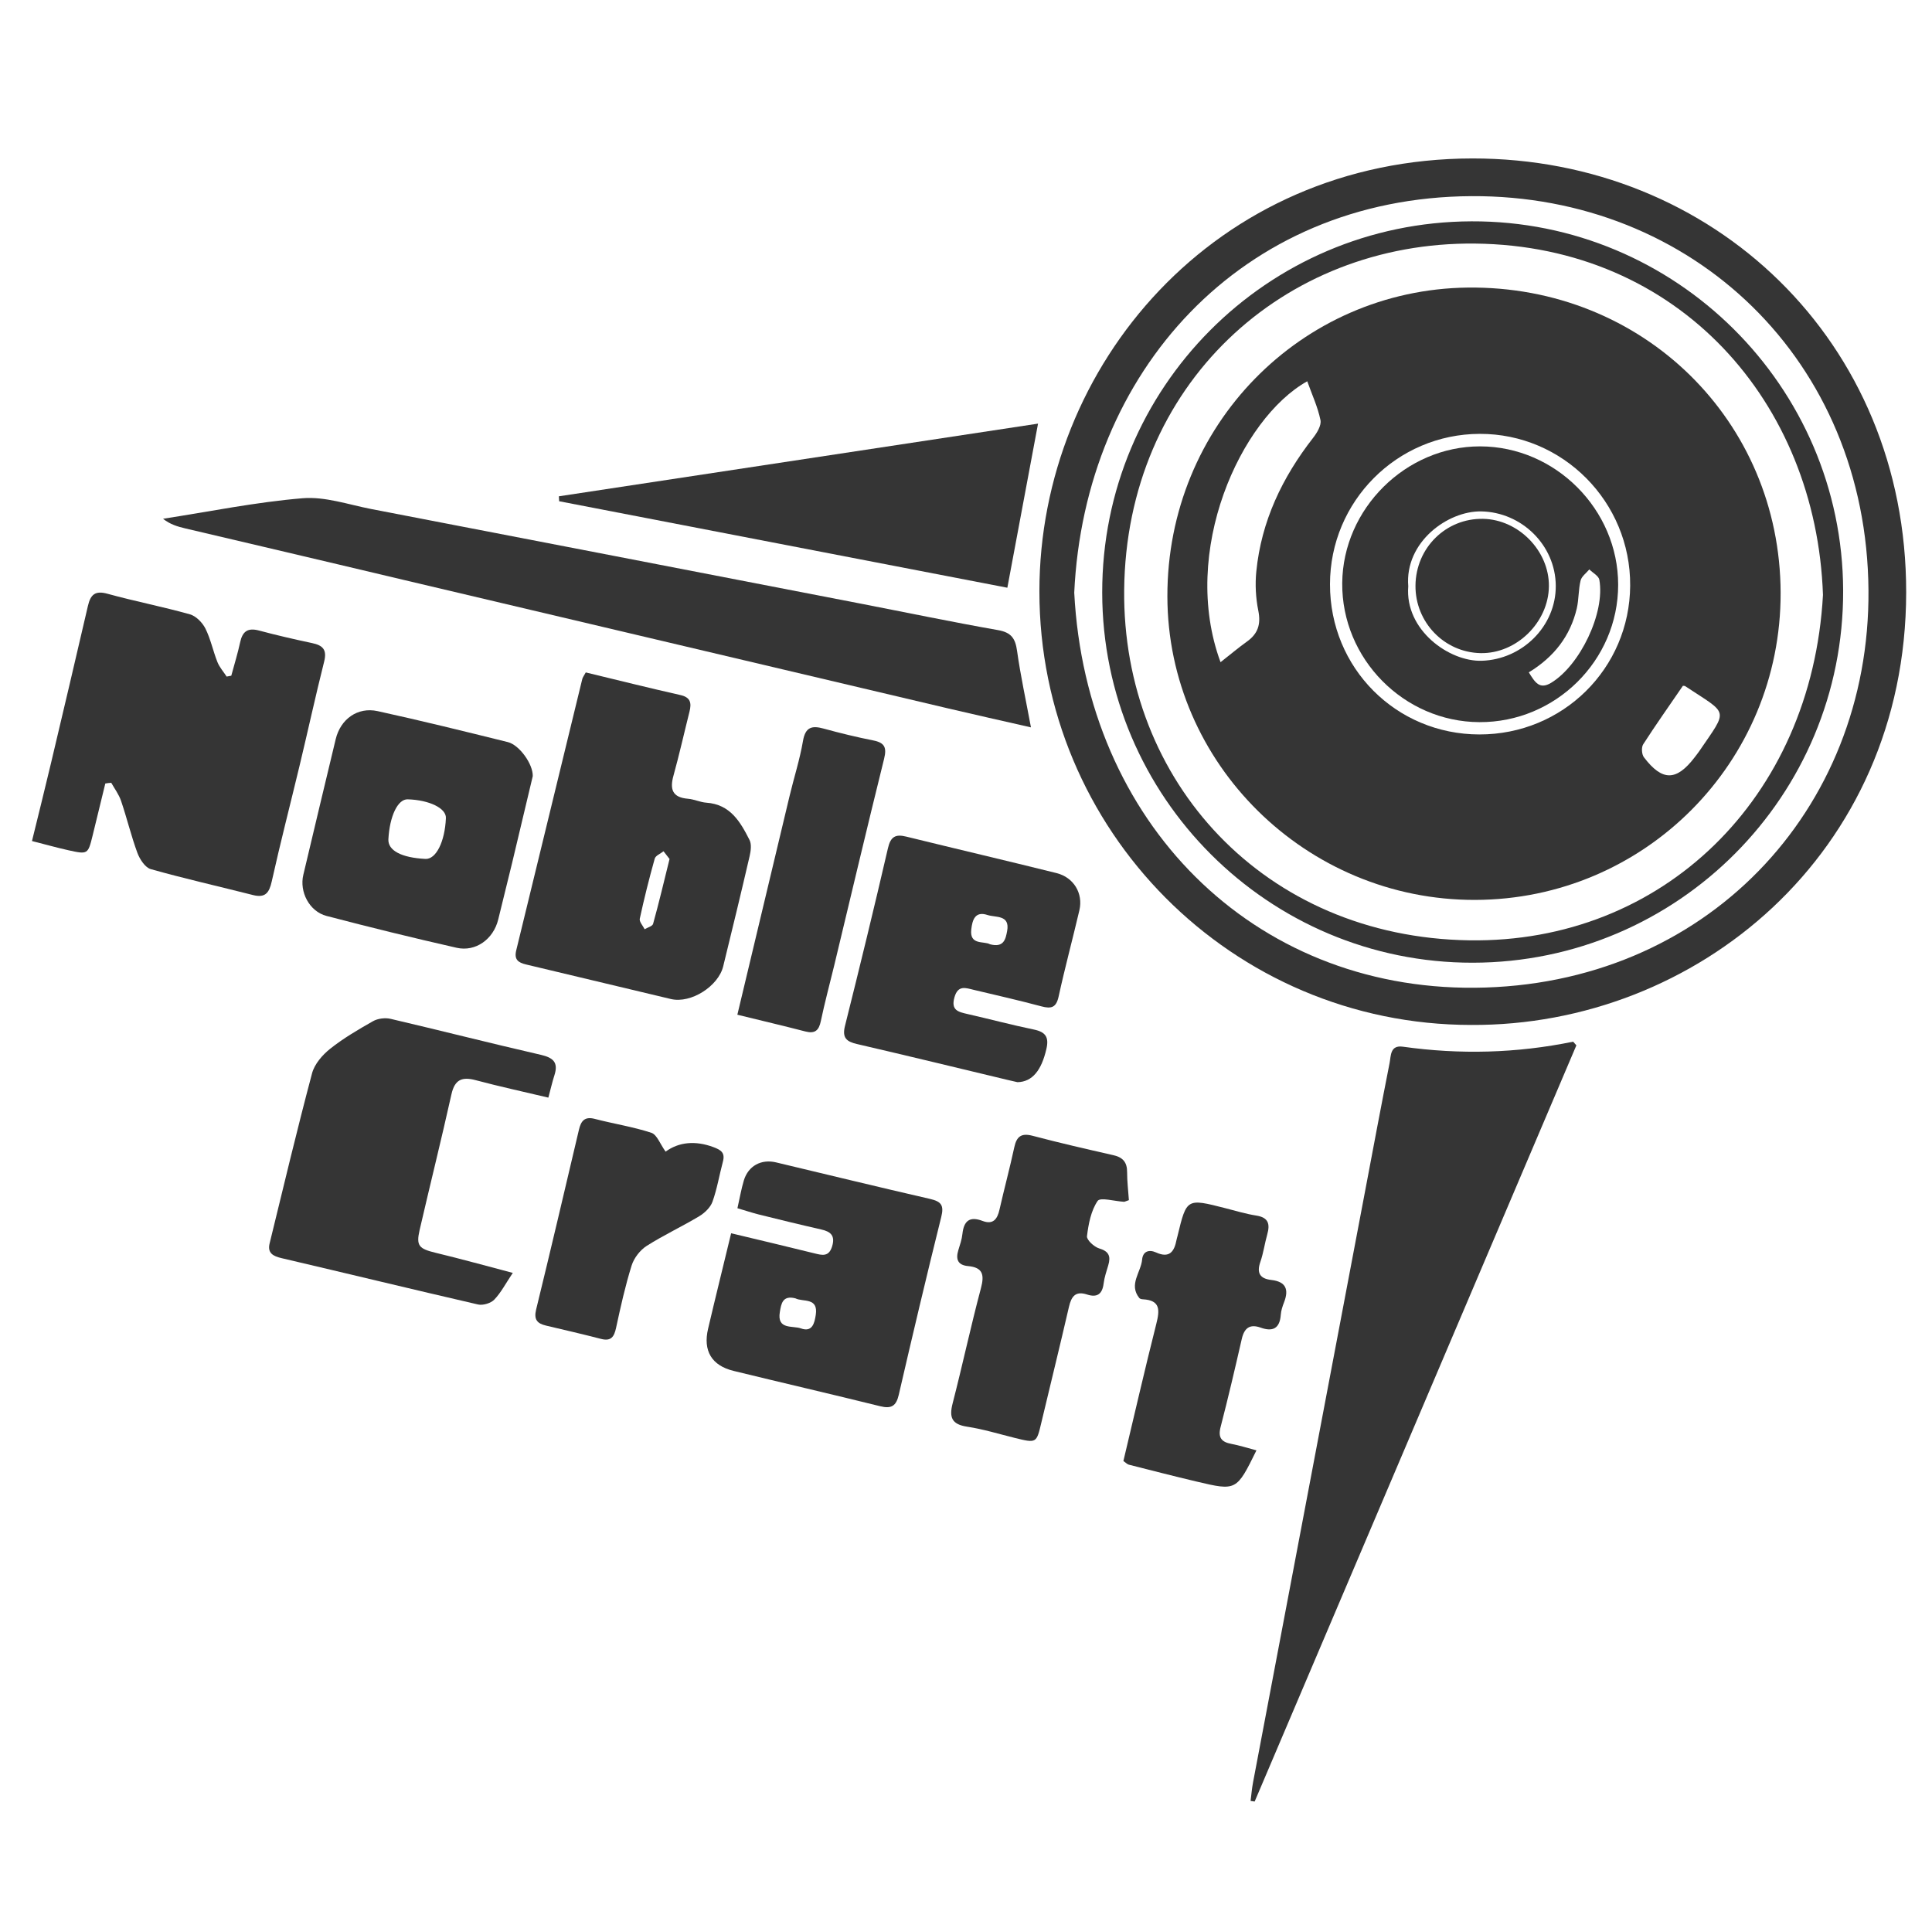 <?xml version="1.0" encoding="utf-8"?>
<!-- Generator: Adobe Illustrator 26.0.0, SVG Export Plug-In . SVG Version: 6.00 Build 0)  -->
<svg version="1.1" id="图层_1" xmlns="http://www.w3.org/2000/svg" xmlns:xlink="http://www.w3.org/1999/xlink" x="0px" y="0px"
	 viewBox="0 0 270.06 267.09" style="enable-background:new 0 0 270.06 267.09;" xml:space="preserve">
<style type="text/css">
	.st0{fill:#353535;}
</style>
<g>
	<path class="st0" d="M205.63,143.28c-33.39-0.02-60.36-27.16-60.34-60.64c0.02-31.55,24.56-60.45,60.53-60.49
		c33.58-0.03,60.67,25.52,60.63,60.67C266.4,119.43,237.04,143.46,205.63,143.28z M150.16,82.85c1.67,32.05,24.86,55.48,55.98,55.23
		c32.19-0.26,55.27-24.74,55.04-55.56c-0.24-32.15-24.59-55.27-55.5-55.1C173.49,27.6,151.6,52.02,150.16,82.85z"/>
	<path class="st0" d="M220.35,146.13c-14.99,35.24-29.98,70.47-44.97,105.71c-0.19-0.03-0.38-0.06-0.57-0.08
		c0.11-0.86,0.18-1.73,0.34-2.58c5.23-27.65,10.48-55.3,15.72-82.95c1.11-5.87,2.21-11.75,3.37-17.62c0.2-1.01,0.06-2.54,1.85-2.29
		c7.97,1.12,15.9,0.92,23.81-0.7C220.05,145.79,220.2,145.96,220.35,146.13z"/>
	<path class="st0" d="M14.72,109.53c-0.59,2.42-1.17,4.84-1.77,7.26c-0.65,2.64-0.67,2.67-3.38,2.07c-1.62-0.36-3.21-0.81-5.1-1.29
		c0.91-3.72,1.8-7.26,2.64-10.81c1.74-7.35,3.48-14.7,5.18-22.06c0.37-1.59,1.01-2.18,2.76-1.69c3.81,1.05,7.7,1.8,11.5,2.87
		c0.85,0.24,1.74,1.15,2.16,1.98c0.74,1.48,1.07,3.16,1.69,4.71c0.29,0.72,0.85,1.34,1.28,2.01c0.22-0.04,0.43-0.08,0.65-0.12
		c0.42-1.56,0.9-3.11,1.24-4.68c0.33-1.52,1.06-2.05,2.62-1.64c2.46,0.66,4.95,1.23,7.44,1.76c1.46,0.31,2.1,0.89,1.69,2.55
		c-1.22,4.85-2.28,9.74-3.45,14.61c-1.29,5.38-2.68,10.74-3.88,16.14c-0.36,1.61-0.9,2.36-2.63,1.92
		c-4.76-1.21-9.56-2.29-14.28-3.62c-0.79-0.22-1.54-1.38-1.87-2.26c-0.88-2.39-1.47-4.88-2.29-7.29c-0.3-0.89-0.9-1.69-1.37-2.52
		C15.26,109.44,14.99,109.48,14.72,109.53z"/>
	<path class="st0" d="M47.49,78.95c-7.19-1.71-14.39-3.38-21.58-5.08c-1.07-0.25-2.13-0.56-3.12-1.35c6.5-1,12.97-2.33,19.51-2.87
		c3.14-0.26,6.41,0.89,9.6,1.51c22.65,4.36,45.29,8.75,67.93,13.13c6.57,1.27,13.11,2.64,19.7,3.8c1.85,0.33,2.4,1.18,2.64,2.91
		c0.48,3.44,1.23,6.85,1.94,10.68c-4.03-0.92-7.77-1.75-11.5-2.63c-25.35-5.98-50.7-11.97-76.05-17.95"/>
	<path class="st0" d="M73.55,134.83c-1.14-0.27-1.7-0.7-1.39-1.98c3.09-12.64,6.15-25.28,9.23-37.92c0.06-0.24,0.23-0.46,0.49-0.93
		c4.52,1.09,8.86,2.18,13.22,3.16c1.44,0.32,1.58,1.12,1.28,2.32c-0.75,2.98-1.42,5.99-2.24,8.95c-0.54,1.93-0.14,3.05,2.03,3.23
		c0.87,0.07,1.71,0.49,2.57,0.55c3.34,0.23,4.75,2.68,6.03,5.21c0.31,0.61,0.18,1.55,0.01,2.28c-1.19,5.14-2.43,10.26-3.69,15.39
		c-0.68,2.77-4.49,5.22-7.29,4.57 M93.59,120.08c-0.26-0.33-0.55-0.7-0.84-1.08c-0.42,0.34-1.11,0.6-1.23,1.03
		c-0.78,2.78-1.48,5.58-2.09,8.4c-0.09,0.42,0.44,0.98,0.68,1.47c0.41-0.25,1.09-0.42,1.18-0.75
		C92.11,126.21,92.81,123.23,93.59,120.08z"/>
	<path class="st0" d="M71.68,177.94c-1,1.49-1.65,2.76-2.59,3.74c-0.48,0.5-1.57,0.83-2.26,0.68c-9.15-2.11-18.28-4.33-27.43-6.47
		c-1.21-0.28-2.05-0.7-1.71-2.08c1.94-7.93,3.83-15.88,5.93-23.77c0.34-1.29,1.45-2.57,2.53-3.43c1.85-1.47,3.92-2.68,5.98-3.85
		c0.67-0.38,1.68-0.51,2.44-0.34c7.01,1.64,13.99,3.42,21,5.03c1.75,0.4,2.51,1.05,1.93,2.86c-0.32,0.98-0.54,2-0.85,3.13
		c-3.53-0.84-6.87-1.56-10.16-2.44c-1.92-0.51-2.93-0.08-3.39,1.99c-1.41,6.34-2.99,12.65-4.45,18.98c-0.5,2.2-0.08,2.6,2.28,3.17
		C64.42,175.98,67.86,176.94,71.68,177.94z"/>
	<path class="st0" d="M145.1,59.22c-1.44,7.71-2.83,15.14-4.29,22.94c-20.6-3.98-41.63-8.03-62.65-12.09
		c-0.01-0.23-0.02-0.46-0.04-0.69C100.5,65.99,122.87,62.6,145.1,59.22z"/>
	<path class="st0" d="M102.2,172.4c4.12,0.99,7.87,1.87,11.61,2.8c1.09,0.27,2.04,0.54,2.5-0.95c0.46-1.5-0.17-2.08-1.52-2.38
		c-2.91-0.66-5.81-1.37-8.71-2.09c-0.92-0.23-1.83-0.54-3-0.88c0.32-1.39,0.53-2.67,0.9-3.9c0.62-2.02,2.42-3,4.49-2.51
		c7.18,1.71,14.35,3.46,21.54,5.11c1.55,0.36,1.97,0.88,1.56,2.52c-2.06,8.27-4.02,16.56-5.94,24.87c-0.36,1.55-1.02,1.98-2.59,1.59
		c-6.82-1.69-13.67-3.27-20.5-4.94c-3.07-0.75-4.29-2.81-3.56-5.9C100,181.39,101.08,177.05,102.2,172.4z M111.19,181.5
		c-1.8-0.46-1.99,0.74-2.18,1.9c-0.43,2.53,1.78,1.88,2.94,2.3c1.59,0.57,1.9-0.71,2.08-1.89
		C114.41,181.32,112.22,182.04,111.19,181.5z"/>
	<path class="st0" d="M142.22,151.28c-0.36-0.08-0.88-0.2-1.39-0.32c-7.01-1.68-14.01-3.38-21.03-5.01
		c-1.48-0.34-2.1-0.87-1.69-2.52c2.07-8.27,4.09-16.55,6.01-24.86c0.37-1.62,1.06-1.99,2.55-1.62c7,1.72,14.01,3.36,21.01,5.1
		c2.41,0.6,3.75,2.84,3.2,5.2c-0.94,4.02-2.02,8.01-2.9,12.05c-0.34,1.56-1.02,1.75-2.41,1.38c-3.14-0.84-6.31-1.56-9.47-2.31
		c-1.1-0.26-2.18-0.71-2.68,1.03c-0.53,1.85,0.55,2.06,1.85,2.36c3.08,0.7,6.14,1.52,9.24,2.16c1.65,0.34,2.15,1.06,1.75,2.75
		C145.58,149.6,144.32,151.24,142.22,151.28z M138.38,132c1.95,0.52,2.19-0.73,2.4-1.85c0.42-2.3-1.59-1.86-2.74-2.24
		c-1.74-0.58-2.12,0.69-2.27,1.99C135.49,132.18,137.54,131.52,138.38,132z"/>
	<path class="st0" d="M74.47,108.5c-0.93,3.9-1.9,8.01-2.88,12.11c-0.64,2.65-1.3,5.29-1.95,7.94c-0.67,2.73-3.14,4.55-5.82,3.94
		c-6.08-1.38-12.15-2.87-18.18-4.45c-2.41-0.63-3.81-3.38-3.24-5.75c1.51-6.33,3-12.66,4.53-18.98c0.68-2.79,3.06-4.51,5.85-3.9
		c6.09,1.33,12.15,2.83,18.21,4.33C72.6,104.14,74.52,106.82,74.47,108.5z M59.46,120.07c1.49,0.08,2.73-2.4,2.87-5.72
		c0.05-1.36-2.32-2.52-5.34-2.61c-1.38-0.04-2.52,2.32-2.7,5.58C54.21,118.89,56.11,119.9,59.46,120.07z"/>
	<path class="st0" d="M157.8,167.77c-0.52,0.18-0.61,0.24-0.69,0.23c-1.28-0.07-3.31-0.66-3.68-0.12c-0.93,1.37-1.28,3.22-1.49,4.93
		c-0.06,0.52,1,1.5,1.71,1.71c1.38,0.41,1.63,1.12,1.27,2.34c-0.25,0.84-0.54,1.69-0.65,2.55c-0.18,1.49-0.9,2.02-2.33,1.55
		c-1.6-0.52-2.18,0.26-2.52,1.73c-1.24,5.39-2.57,10.76-3.85,16.15c-0.69,2.92-0.67,2.92-3.72,2.17c-2.22-0.55-4.42-1.23-6.67-1.57
		c-2.15-0.33-2.52-1.3-2.02-3.25c1.38-5.36,2.54-10.78,3.96-16.12c0.5-1.87,0.26-2.89-1.79-3.08c-1.43-0.13-1.76-0.93-1.38-2.2
		c0.23-0.76,0.5-1.52,0.58-2.3c0.2-1.83,1.01-2.5,2.82-1.81c1.46,0.55,2.06-0.24,2.36-1.58c0.66-2.91,1.44-5.8,2.07-8.72
		c0.33-1.53,0.99-2.02,2.58-1.6c3.74,0.99,7.51,1.85,11.28,2.71c1.33,0.3,1.92,1,1.91,2.38
		C157.55,165.17,157.71,166.46,157.8,167.77z"/>
	<path class="st0" d="M175.63,202.75c-2.79,5.66-2.79,5.68-8.37,4.36c-3.17-0.75-6.32-1.56-9.47-2.36
		c-0.23-0.06-0.42-0.28-0.76-0.51c1.52-6.38,2.99-12.8,4.6-19.17c0.48-1.91,0.61-3.31-1.89-3.44c-0.17-0.01-0.39-0.06-0.49-0.18
		c-1.51-1.9,0.24-3.59,0.4-5.38c0.1-1.13,0.95-1.44,1.94-0.99c1.88,0.86,2.56-0.12,2.87-1.76c0.03-0.17,0.09-0.34,0.13-0.51
		c1.28-5.3,1.27-5.3,6.67-3.92c1.45,0.37,2.89,0.81,4.36,1.04c1.71,0.27,1.92,1.2,1.52,2.63c-0.36,1.27-0.53,2.59-0.96,3.83
		c-0.55,1.57-0.06,2.36,1.53,2.54c2.01,0.23,2.48,1.3,1.79,3.09c-0.22,0.57-0.43,1.18-0.47,1.78c-0.14,1.92-1.12,2.4-2.82,1.79
		c-1.51-0.54-2.28,0.06-2.63,1.58c-0.94,4.11-1.9,8.23-2.96,12.31c-0.39,1.5,0.12,2.11,1.53,2.37
		C173.25,202.06,174.32,202.4,175.63,202.75z"/>
	<path class="st0" d="M103.07,141.85c2.49-10.43,4.89-20.51,7.3-30.58c0.61-2.56,1.43-5.09,1.87-7.68c0.34-1.98,1.26-2.19,2.92-1.73
		c2.29,0.63,4.6,1.19,6.92,1.65c1.59,0.32,1.89,0.99,1.5,2.57c-2.39,9.64-4.67,19.3-6.99,28.96c-0.62,2.56-1.31,5.11-1.85,7.69
		c-0.27,1.32-0.82,1.81-2.17,1.46C109.52,143.4,106.45,142.68,103.07,141.85z"/>
	<path class="st0" d="M93.04,160.99c1.86-1.36,4.17-1.56,6.66-0.64c1.1,0.41,1.68,0.79,1.35,2.04c-0.5,1.87-0.81,3.8-1.46,5.61
		c-0.29,0.8-1.09,1.56-1.85,2.02c-2.41,1.45-4.98,2.64-7.35,4.15c-0.92,0.59-1.77,1.69-2.1,2.74c-0.89,2.85-1.54,5.78-2.17,8.7
		c-0.27,1.26-0.69,1.92-2.1,1.56c-2.56-0.66-5.13-1.26-7.69-1.86c-1.23-0.29-1.73-0.83-1.39-2.24c2.05-8.37,4.01-16.77,5.99-25.16
		c0.28-1.19,0.78-1.87,2.2-1.5c2.64,0.69,5.35,1.1,7.93,1.95C91.84,158.63,92.28,159.94,93.04,160.99z"/>
	<path class="st0" d="M51.32,181.39c-0.05,0.14-0.09,0.28-0.14,0.42"/>
	<path class="st0" d="M205.68,30.94c28.54-0.11,51.86,23.04,51.96,51.59c0.1,28.71-23.08,52.01-51.77,52.05
		c-28.54,0.04-51.77-23.16-51.8-51.73C154.03,54.23,177.08,31.05,205.68,30.94z M254.82,83.16c-0.94-26.94-20.14-48.8-48.63-49.11
		c-26.86-0.29-48.77,19.79-49.05,48.43c-0.26,26.72,19.56,48.54,48.24,48.97C232.31,131.86,253.24,111.69,254.82,83.16z"/>
	<path class="st0" d="M248.9,82.85c0.07,23.71-19.01,42.9-42.71,42.95c-23.58,0.06-42.98-19.04-43.01-42.43
		c-0.04-23.92,18.73-42.88,41.96-43.17C229.65,39.91,248.83,58.82,248.9,82.85z M170.61,92.57c1.38-1.08,2.5-2.03,3.69-2.88
		c1.54-1.1,1.97-2.42,1.59-4.32c-0.36-1.78-0.46-3.68-0.28-5.48c0.7-7.03,3.62-13.14,7.93-18.67c0.55-0.7,1.19-1.75,1.04-2.49
		c-0.38-1.85-1.2-3.6-1.85-5.43C173.42,58.49,164.9,77.1,170.61,92.57z M206.78,102.67c11.67,0.02,21.02-9.21,21.09-20.81
		c0.07-11.7-9.4-21.24-21.03-21.21c-11.57,0.03-20.93,9.44-20.93,21.03C185.89,93.37,195.13,102.65,206.78,102.67z M235.24,95.87
		c-1.93,2.82-3.8,5.46-5.55,8.18c-0.27,0.42-0.21,1.4,0.1,1.81c2.57,3.38,4.54,3.35,7.1,0c0.21-0.28,0.43-0.55,0.63-0.84
		c4.11-6.03,4.13-5.06-1.96-9.1C235.5,95.87,235.4,95.89,235.24,95.87z"/>
	<path class="st0" d="M206.79,100.95c-10.57-0.05-19.26-8.87-19.17-19.44c0.09-10.4,8.89-19.12,19.27-19.11
		c10.52,0.01,19.31,8.82,19.3,19.36C226.19,92.34,217.43,101,206.79,100.95z M196.85,81.96c-0.5,6.14,5.75,10.56,10.28,10.41
		c5.65-0.18,10.38-4.83,10.34-10.49c-0.04-5.67-4.77-10.29-10.43-10.39C202.38,71.41,196.34,75.77,196.85,81.96z M213.7,93.99
		c0.89,1.45,1.52,2.42,3.11,1.47c4.03-2.43,7.58-9.77,6.75-14.41c-0.1-0.55-0.92-0.97-1.4-1.45c-0.42,0.51-1.08,0.97-1.22,1.55
		c-0.31,1.26-0.24,2.62-0.53,3.89C219.5,88.91,217.23,91.84,213.7,93.99z"/>
	<path class="st0" d="M197.86,81.85c0.05-5.27,4.26-9.42,9.46-9.32c4.96,0.1,9.24,4.49,9.19,9.42c-0.05,5.06-4.55,9.46-9.56,9.35
		C201.87,91.2,197.81,86.97,197.86,81.85z"/>
</g>
</svg>
